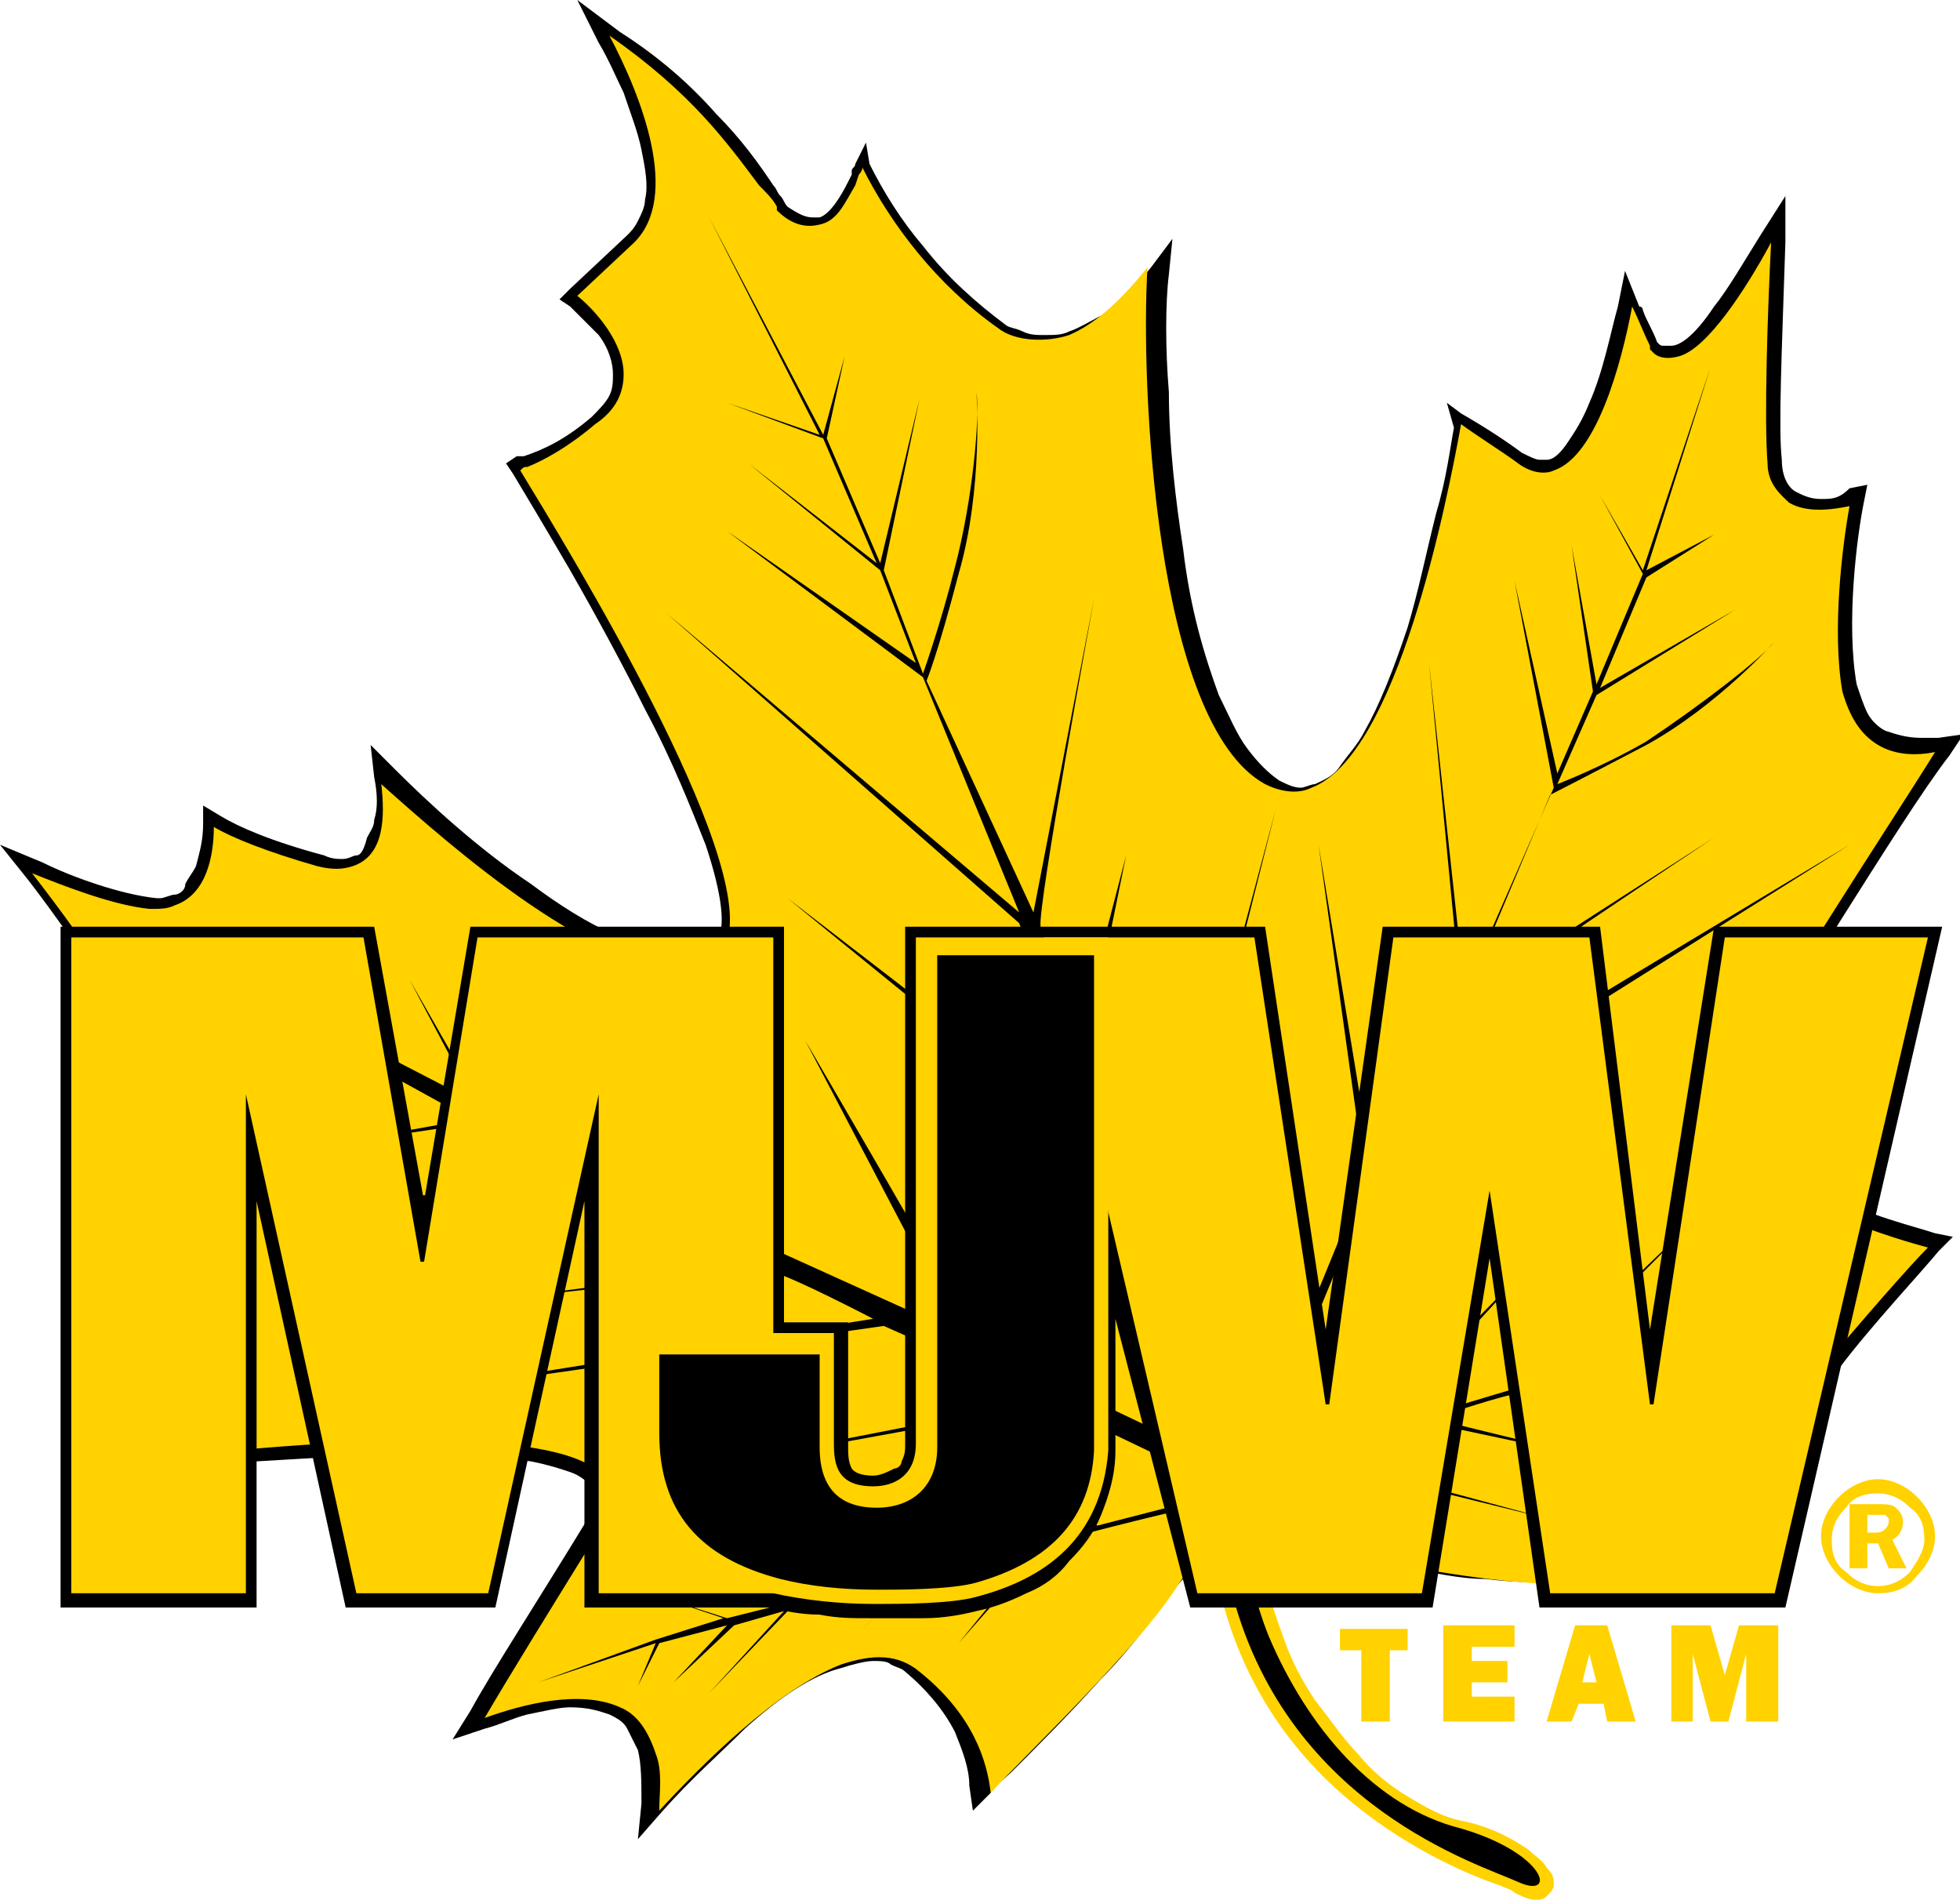 <?xml version="1.0" encoding="utf-8"?>
<!-- Generator: Adobe Illustrator 16.0.4, SVG Export Plug-In . SVG Version: 6.00 Build 0)  -->
<!DOCTYPE svg PUBLIC "-//W3C//DTD SVG 1.1//EN" "http://www.w3.org/Graphics/SVG/1.1/DTD/svg11.dtd">
<svg version="1.1" id="Layer_1" xmlns="http://www.w3.org/2000/svg" xmlns:xlink="http://www.w3.org/1999/xlink" x="0px" y="0px"
	 width="55px" height="53.3px" viewBox="0 0 55 53.3" style="enable-background:new 0 0 55 53.3;" xml:space="preserve">
<style type="text/css">
<![CDATA[
	.st0{fill:#FFD200;}
	.st1{fill-rule:evenodd;clip-rule:evenodd;fill:#FFD200;}
]]>
</style>
<g>
	<g>
		<path class="st0" d="M33.9,43.3L33.9,43.3c0.1,0.5,0.2,1.1,0.4,1.6c0.6,2.3,1.9,4.3,3.8,5.8c1.5,1.2,3.1,1.9,4,2.2
			c0.2,0.1,0.3,0.1,0.4,0.2c0.2,0.1,0.4,0.2,0.6,0.2c0.1,0,0.2,0,0.3-0.1c0.1-0.1,0.2-0.2,0.2-0.3c0-0.2,0-0.3-0.2-0.5
			c-0.1-0.2-0.3-0.3-0.5-0.5c-0.3-0.2-0.9-0.6-1.8-0.8c-0.6-0.1-1.1-0.4-1.6-0.7c-0.5-0.3-1-0.7-1.4-1.2c-0.4-0.4-0.8-1-1.2-1.5
			c-0.4-0.6-0.7-1.2-0.9-1.8c-0.3-0.8-0.6-1.8-0.7-2.7v0L33.9,43.3z"/>
		<path d="M34.2,43.2c0.1,0.4,0.2,1,0.4,1.6c1.6,5.9,6.9,7.5,8,8c1.1,0.5,0.8-0.8-1.6-1.5c-2.4-0.6-4.3-2.8-5.4-5.4
			c-0.4-1-0.6-2-0.7-2.8L34.2,43.2z"/>
		<path d="M16.2,0l0.6,1.2c0.3,0.5,0.5,1,0.7,1.4c0.2,0.6,0.4,1.1,0.5,1.6c0.1,0.5,0.2,1,0.1,1.4c0,0.2-0.1,0.4-0.2,0.6
			c-0.1,0.2-0.2,0.3-0.3,0.4L16,8.1l-0.3,0.3L16,8.6c0.2,0.2,0.5,0.5,0.8,0.8c0.3,0.4,0.4,0.8,0.4,1.1l0,0v0c0,0.2,0,0.4-0.1,0.6
			c-0.1,0.2-0.3,0.4-0.5,0.6l0,0l0,0c-0.7,0.6-1.3,0.9-1.9,1.1c0,0,0,0-0.1,0c0,0-0.1,0-0.1,0L14.2,13l0.2,0.3
			c0.3,0.5,0.9,1.5,1.6,2.7c0.8,1.4,1.5,2.7,2.1,3.9c0.8,1.5,1.3,2.8,1.7,3.8c0.5,1.5,0.5,2.2,0.4,2.5c-0.1,0.3-0.3,0.5-0.6,0.5h0h0
			c-0.1,0-0.2,0-0.4,0c-0.5,0-1.2-0.2-2-0.5c-0.7-0.3-1.5-0.8-2.3-1.4c-1.5-1-2.9-2.3-3.8-3.2l-0.7-0.7l0.1,0.9
			c0.1,0.5,0.1,0.9,0,1.2c0,0.2-0.1,0.3-0.2,0.5C10.2,23.9,10.1,24,10,24c-0.1,0-0.2,0.1-0.4,0.1c-0.1,0-0.3,0-0.5-0.1
			c-1.5-0.4-2.4-0.8-2.9-1.1l-0.5-0.3l0,0.5c0,0.5-0.1,0.8-0.2,1.2c-0.1,0.2-0.2,0.3-0.3,0.5C5.2,25,5,25.1,4.9,25.1l0,0v0
			c-0.1,0-0.3,0.1-0.4,0.1c0,0-0.1,0-0.1,0c-1-0.1-2.4-0.6-3.2-1L0,23.7l0.8,1c0.7,0.9,1.6,2.2,2.4,3.4c0.4,0.6,0.7,1.2,0.8,1.7
			c0.2,0.6,0.2,0.9,0.2,1.1l0,0l0,0c-0.1,0.3-0.2,0.6-0.4,0.9c-0.1,0.2-0.3,0.4-0.4,0.5L3,32.6l0.5,0.2c0.4,0.2,0.9,0.5,1.4,0.8
			c0.5,0.4,0.9,0.8,1,1.2h0h0C6,35.1,6,35.3,6,35.5c0,0.2-0.1,0.4-0.2,0.7c-0.7,1.5-1.8,3.6-2.4,4.7l-0.3,0.6l0.6-0.1
			c0.8-0.1,2.1-0.2,3.5-0.4c1.7-0.1,3.2-0.2,4.4-0.2c1.4,0,2.5,0.1,3.3,0.2c0.5,0.1,0.8,0.2,1.1,0.3c0.3,0.1,0.5,0.3,0.6,0.4
			c0.1,0.1,0.1,0.2,0.1,0.3c0,0.2-0.1,0.4-0.2,0.6v0l0,0c-1.4,2.3-2.7,4.3-3.3,5.4l-0.5,0.8l0.9-0.3c0.4-0.1,0.8-0.3,1.2-0.4
			c0.5-0.1,0.9-0.2,1.2-0.2c0.5,0,0.8,0.1,1.1,0.2l0,0l0,0c0.2,0.1,0.4,0.2,0.5,0.4c0.1,0.2,0.2,0.4,0.3,0.6h0l0,0
			c0.1,0.4,0.1,0.9,0.1,1.5l-0.1,1l0.7-0.8c0.8-0.9,1.6-1.6,2.3-2.3c1-0.9,1.9-1.5,2.7-1.7c0.3-0.1,0.7-0.2,0.9-0.2
			c0.2,0,0.4,0,0.5,0.1c0.2,0.1,0.3,0.1,0.4,0.2c0.6,0.5,1.1,1.1,1.4,1.7c0.2,0.5,0.4,1,0.4,1.5l0.1,0.7l0.5-0.5
			c0.1-0.2,0.4-0.4,0.6-0.6c0.7-0.7,1.6-1.6,2.5-2.6c0.5-0.5,0.9-1,1.3-1.5c0.4-0.5,0.7-1,1-1.3c0.3-0.4,0.5-0.7,0.6-1l1.9-0.3
			c1,0.4,2.3,0.7,3.7,1c0.8,0.1,1.5,0.3,2.3,0.3c0.8,0.1,1.5,0.1,2.2,0.1c0.5,0,1,0,1.4-0.1l0.9-0.1L45.6,44
			c-0.3-0.2-0.6-0.4-0.8-0.6c-0.2-0.2-0.3-0.5-0.3-0.7c0-0.2,0.1-0.3,0.2-0.5c0.2-0.2,0.4-0.4,0.8-0.5c0.1-0.1,0.3-0.1,0.4-0.2
			c0.4-0.2,0.8-0.4,1.3-0.5c0.7-0.2,1.4-0.4,1.9-0.7c0.5-0.2,0.9-0.4,1.3-0.7c0.7-0.4,0.9-0.9,1.1-1.1c0-0.1,0.1-0.1,0.1-0.1l0,0
			l0,0c0.9-1.2,2.4-2.8,2.8-3.3l0.4-0.4l-0.5-0.1c-0.6-0.2-1.9-0.5-3-1.1c-0.6-0.3-1.1-0.6-1.5-0.8c-0.4-0.3-0.7-0.6-0.9-1l0,0l0,0
			c-0.2-0.4-0.2-0.7,0-1.1l0,0l0,0c0.4-0.8,1.3-2.4,2.7-4.7c1.2-1.9,2.4-3.8,3.1-4.7l0.4-0.6l-0.7,0.1c-0.2,0-0.3,0-0.5,0
			c-0.4,0-0.7-0.1-1-0.2c-0.2-0.1-0.4-0.3-0.5-0.5c-0.1-0.2-0.2-0.5-0.3-0.8c-0.3-1.7,0-4.1,0.2-5.1l0.1-0.5l-0.5,0.1
			C51.6,14,51.4,14,51.1,14c-0.3,0-0.5-0.1-0.7-0.2v0h0c-0.2-0.1-0.4-0.4-0.4-0.9c-0.1-0.9,0-3,0.1-6.1l0-1.3l-0.7,1.1
			c-0.5,0.8-0.9,1.5-1.3,2c-0.6,0.9-1,1.1-1.2,1.1h0l0,0c-0.1,0-0.1,0-0.2,0c-0.1,0-0.1,0-0.2-0.1v0l0,0l0,0l0,0
			c-0.1-0.3-0.3-0.6-0.4-0.9c0,0,0-0.1-0.1-0.1l-0.4-1l-0.2,1c-0.2,0.7-0.4,1.8-0.8,2.7c-0.2,0.5-0.4,0.8-0.6,1.1
			c-0.2,0.3-0.4,0.5-0.6,0.5l0,0l0,0c-0.1,0-0.2,0-0.2,0c-0.1,0-0.3-0.1-0.5-0.2c-0.4-0.3-1-0.7-1.7-1.1l-0.4-0.3L40.8,12
			c-0.1,0.5-0.2,1.4-0.5,2.4c-0.3,1.2-0.5,2.2-0.8,3.2c-0.4,1.2-0.8,2.2-1.2,2.9c-0.2,0.4-0.5,0.7-0.7,1c-0.2,0.3-0.5,0.4-0.7,0.5
			c-0.1,0-0.3,0.1-0.4,0.1c-0.2,0-0.4-0.1-0.6-0.2l0,0c-0.3-0.2-0.6-0.5-0.9-0.9c-0.3-0.4-0.5-0.9-0.8-1.5c-0.4-1.1-0.8-2.4-1-4.1
			c-0.2-1.3-0.4-2.9-0.4-4.4c-0.1-1.2-0.1-2.5,0-3.3l0.1-1l-0.6,0.8c-0.4,0.5-0.8,0.9-1.1,1.2C30.6,9,30.3,9.2,30,9.3l0,0l0,0
			c-0.2,0.1-0.4,0.1-0.7,0.1c-0.2,0-0.4,0-0.6-0.1c-0.2-0.1-0.4-0.1-0.5-0.2c-0.8-0.6-1.6-1.3-2.3-2.2c-0.6-0.7-1.1-1.5-1.5-2.3
			L24.3,4L24,4.6c0,0.1-0.1,0.1-0.1,0.2c0,0,0,0,0,0.1v0l0,0l-0.1,0.2c-0.2,0.4-0.5,0.9-0.8,1l0,0c-0.1,0-0.1,0-0.2,0
			c-0.2,0-0.4-0.1-0.7-0.3l0,0c-0.1-0.1-0.1-0.2-0.2-0.3c-0.1-0.1-0.1-0.2-0.2-0.3c-0.4-0.6-0.9-1.3-1.6-2c-0.7-0.8-1.6-1.6-2.7-2.3
			L16.2,0L16.2,0z"/>
		<path class="st0" d="M35.9,43c2.2,0.8,6.8,1.7,9.5,1.4l0,0c-0.6-0.4-1.3-0.9-1.3-1.6c0-0.5,0.4-1,1.2-1.3c0.5-0.2,1.1-0.5,1.7-0.7
			c3.5-0.9,3.9-2.1,4.2-2.5c1-1.2,2.4-2.8,2.9-3.3c-1.5-0.4-4.8-1.5-5.6-3.1c-0.2-0.4-0.2-0.9,0-1.3c0.9-2,4.5-7.4,5.8-9.5
			c-0.5,0.1-1.1,0.1-1.6-0.2c-0.5-0.3-0.8-0.8-1-1.5c-0.3-1.7,0-4.1,0.2-5.2c-0.5,0.1-1.2,0.2-1.7-0.1c-0.2-0.2-0.6-0.5-0.6-1.1
			c-0.1-1.2,0-4.3,0.1-6.2c-0.7,1.3-1.8,3-2.6,3.2c-0.4,0.1-0.6,0-0.7-0.1l-0.1-0.1l0-0.1c-0.2-0.4-0.3-0.7-0.5-1.1
			c-0.3,1.6-1,4.2-2.2,4.6c-0.2,0.1-0.6,0.1-1-0.2c-0.4-0.3-1.2-0.8-1.6-1.1c-0.4,2.2-1.8,9.3-4.2,10.2c-0.4,0.2-0.9,0.1-1.3-0.1
			c-3.1-1.7-3.5-11.3-3.3-14.5l0,0c-0.8,1-1.5,1.6-2.2,1.9c-0.6,0.2-1.5,0.2-2-0.2C26.3,8,25,6.3,24.2,4.7l0,0
			c0,0.1-0.1,0.2-0.1,0.2L24,5.2c-0.3,0.5-0.5,1-1,1.1l0,0c-0.4,0.1-0.8,0-1.2-0.4l0-0.1c-0.1-0.2-0.3-0.4-0.5-0.6
			c-0.9-1.2-1.9-2.6-4.2-4.2c0.9,1.7,2,4.5,0.7,5.8l-1.6,1.5c0.5,0.4,1.3,1.3,1.3,2.2c0,0.5-0.2,1-0.8,1.4c-0.7,0.6-1.4,1-1.9,1.2
			c-0.1,0-0.1,0-0.2,0.1c1.4,2.3,6.6,10.8,5.8,13.2c-0.1,0.4-0.4,0.7-0.9,0.7c-2.5,0.5-6.9-3.4-8.8-5.1c0.1,0.9,0.1,2-0.8,2.3
			c-0.3,0.1-0.6,0.1-1,0c-1.4-0.4-2.4-0.8-2.9-1.1c0,0.8-0.2,1.9-1.1,2.2c-0.2,0.1-0.4,0.1-0.7,0.1c-1-0.1-2.3-0.6-3.3-1
			c1.4,1.8,3.8,5.1,3.4,6.4c-0.2,0.8-0.6,1.3-0.9,1.5c0.8,0.4,2.1,1.2,2.6,2.2c0.2,0.5,0.2,1.1,0,1.6C5.4,37.9,4.3,40,3.8,41
			c3.1-0.4,12-1.3,13.2,0.5c0.2,0.3,0.3,0.7-0.1,1.3c-1.3,2.1-2.6,4.2-3.3,5.4c1.1-0.4,2.7-0.8,3.8-0.3c0.5,0.2,0.8,0.7,1,1.3
			c0.2,0.5,0.1,1.1,0.1,1.6c1.2-1.3,3.3-3.4,5.1-4.1c0.9-0.3,1.6-0.3,2.2,0.2c1.5,1.2,1.9,2.5,2,3.4l0,0c0.9-1,4.2-4.1,5.3-5.9
			c0.3-0.4,0.5-0.8,0.7-1.1L35.9,43z"/>
		<g>
			<path d="M35,43.5c-0.1-1,0.1-2,0.1-2l1.8-0.5l6.5,1.6l-6.3-1.7l1.7-0.6l1.2-0.4l4.7,1l-4.5-1.1c0,0,2.1-0.7,2.4-0.7
				c0.3,0,4.9,0.7,4.9,0.7L42.9,39l3.9-1.4l2.7,0.6L47,37.6l2-0.7l1.3,0.3l-1.3-0.3l2.8-1l-2.8,1l0.5-1.3l-0.6,1.3l-2,0.7l1.6-1.8
				l-1.7,1.8l-3.9,1.3l5.1-5.1l-5.3,5.1l-4,1.2l4.5-4.9c0,0-4.5,4.6-4.7,4.9c-0.2,0.2-1.8,0.6-3.3,1.1l3-7.3l1.3-2.4l12.4-7.8
				l-12.3,7.4c0,0,1.1-2.3,1.4-2.7c0.3-0.4,7.1-4.9,7.1-4.9l-7,4.5l2.4-5.7c0,0,0.6-0.3,2.7-1.4c2-1.1,3.6-2.9,3.6-2.9
				c-0.4,0.5-2.1,1.8-3.6,2.8C45,21.5,43.7,22,43.7,22l1.1-2.5l3.9-2.4l-3.8,2.2l1.3-3.1l1.9-1.2l-1.9,1l1.8-5.7L46.1,16l-1.2-2.1
				l1.2,2.2l-1.3,3.1l-0.7-3.9l0.6,4.1l-1,2.3l-1.2-5.4l1.1,5.8l-2.5,5.7l-1-9.2l0.9,9.4l-2.5,4.8l-1.5-9.1l1.3,9.3
				c0,0-2.5,6.2-3.3,7.9l-2.3-5.9l3.1-12.3l-3.2,12l-1.3-3.1l-0.8-2.2l1.1-5.4l-1.3,5c0,0-1-2.5-1.1-3c-0.1-0.5,1.5-9.2,1.5-9.2
				l-1.7,8.8L26,19.1c0,0,0.3-0.7,0.9-3c0.7-2.4,0.5-5.1,0.5-5.1c0.1,0.7-0.1,3-0.6,4.9c-0.4,1.6-0.9,3-0.9,3L24.8,16l1-4.8
				l-1.1,4.6l-1.5-3.5l0.5-2.3l-0.6,2.2l-3.2-6.1l3.1,6.1l-2.6-0.9l2.7,1l1.5,3.5l-3.6-2.8l3.7,3l1,2.6l-5.3-3.7l5.5,4.1l2.7,6.6
				l-9.9-8.4l9.9,8.7l2.2,6l-8.7-6.7c0,0,8.2,6.7,8.7,7c0.5,0.3,3,7,3.6,8.8c-1.9-0.8-6.9-3.2-7.1-3.6c-0.2-0.5-4.7-8.2-4.7-8.2
				l4.3,8.2l-5.3-2.4l-5.3-8.3l5,8.2l-5.3-2.6l-2.6-5.1l2.3,4.9l-2.2-1.1l-2-3.5l1.8,3.4l-2.9-1.5L10,27.2l0.2,2.4l-5-3.1l4.9,3.2
				L8,30.2l2.3-0.4l2.9,1.6l-4.5,0.8l4.7-0.7l2.4,1.2c0,0-1.3,0.5-2.9,0.7c-1.8,0.3-4,0.3-4.6,0.3c0,0,2.4,0.3,4.8-0.2
				c2.3-0.5,3-0.7,3-0.7l5.2,2.7l-8.5,1.1c0,0,8.4-1,8.9-0.9c0.5,0.1,2.8,1.3,2.8,1.3l-14.4,2.3l14.7-2.1l1.8,0.8l2.6,1.3l-11.8,2.3
				l12.1-2.2l4.8,2.3c0,0,0,0.1,0,0.2l-3.5,0.9l-5.4-1.5l5.2,1.5L29,43.2l-1.2,0.3l-6.1-2l5.9,2.1c0,0-1.3,0.4-1.6,0.4
				c-0.3,0-4.9-1.2-4.9-1.2l4.6,1.3l-3.5,1c0,0-0.4-0.2-1.6-0.6c-1.3-0.5-2.7-0.5-2.7-0.5c0.4,0,1.6,0.2,2.6,0.5
				C21.3,44.7,22,45,22,45l-1.6,0.4l-2.5-0.8l2.4,0.8L18.4,46l-1.2-0.4l1.2,0.4l-3.3,1.2l3.3-1.1l-0.5,1.2l0.6-1.2l1.9-0.5l-1.5,1.6
				l1.7-1.6l1.4-0.4l-2.1,2.3l2.3-2.4l3.6-0.9L24,45.9l1.9-1.8l3.2-0.7l-2.2,2.7c0,0,2.2-2.5,2.4-2.7c0.2-0.2,4.9-1.3,5-1.3
				c0,0-0.2,0.8-0.1,1.5L35,43.5z"/>
		</g>
	</g>
	<g>
		<path class="st1" d="M52.4,42.6V43h0.2c0.1,0,0.2,0,0.3-0.1c0,0,0.1-0.1,0.1-0.2c0,0,0-0.1,0-0.1c0,0-0.1-0.1-0.1-0.1
			c0,0-0.1,0-0.2,0H52.4z M52.4,43.3v0.7h-0.5v-1.8h0.8c0.2,0,0.4,0,0.5,0.1c0.1,0.1,0.2,0.2,0.2,0.4c0,0.2-0.1,0.4-0.3,0.5l0.4,0.8
			H53l-0.3-0.7H52.4z M54,43.2c0-0.4-0.1-0.7-0.4-0.9c-0.3-0.3-0.6-0.4-0.9-0.4c-0.4,0-0.7,0.1-0.9,0.4c-0.3,0.3-0.4,0.6-0.4,0.9
			c0,0.4,0.1,0.7,0.4,0.9c0.3,0.3,0.6,0.4,0.9,0.4c0.3,0,0.6-0.1,0.9-0.4C53.8,43.8,54,43.5,54,43.2z M52.7,44.7
			c-0.4,0-0.8-0.2-1.1-0.5c-0.3-0.3-0.5-0.7-0.5-1.1c0-0.4,0.2-0.8,0.5-1.1c0.3-0.3,0.7-0.5,1.1-0.5s0.8,0.2,1.1,0.5
			c0.3,0.3,0.5,0.7,0.5,1.1c0,0.4-0.2,0.8-0.5,1.1C53.5,44.6,53.1,44.7,52.7,44.7z"/>
		<g>
			<path class="st0" d="M39,48.3h-0.8v-2h-0.6v-0.6h1.9v0.6H39V48.3z"/>
			<path class="st0" d="M42.5,48.3h-2v-2.7h2v0.6h-1.2v0.4h1v0.6h-1v0.4h1.2V48.3z"/>
			<path class="st0" d="M45,47.8h-0.7l-0.2,0.5h-0.7l0.8-2.7h0.9l0.8,2.7h-0.8L45,47.8z M44.8,47.2l-0.2-0.8l-0.2,0.8H44.8z"/>
			<path class="st0" d="M49.8,48.3H49v-1.9h0l-0.5,1.9H48l-0.5-1.9h0v1.9h-0.6v-2.7H48l0.4,1.4h0l0.4-1.4h1.1V48.3z"/>
		</g>
		<path d="M33.4,45.1h6.8l1.6-9.8l1.4,9.8h6.9L54.5,26l0,0h-6.4l-1.8,11.3L44.9,26h-6.1l-1.6,11.3L35.5,26H25.4v14.5
			c0,0.2,0,0.3-0.1,0.5c0,0.1-0.1,0.2-0.2,0.2c-0.2,0.1-0.4,0.2-0.6,0.2c-0.5,0-0.6-0.2-0.6-0.2c-0.1-0.2-0.1-0.4-0.1-0.6v-3.5H22
			V26l0,0h-8.8l-1.3,7.7L10.5,26H1.7v19.1h5.5l0-11.4l2.5,11.4h4.2l2.5-11.4l0,11.4h5.2c0.4,0.1,0.9,0.2,1.4,0.2
			c0.5,0.1,0.9,0.1,1.4,0.1c0,0,0.1,0,0.2,0c0.3,0,0.8,0,1.3,0c0.6,0,1.1-0.1,1.5-0.2l0,0l0,0c0.5-0.1,1-0.3,1.4-0.5
			c0.5-0.2,0.9-0.5,1.2-0.9c0.4-0.4,0.7-0.8,0.9-1.3c0.2-0.5,0.4-1.1,0.4-1.8l0,0v0v-3.7L33.4,45.1z"/>
		<polygon class="st0" points="44.6,26.3 39.1,26.3 37.3,39.4 37.2,39.4 35.2,26.3 29.3,26.3 33.6,44.7 39.9,44.7 41.8,33.4 
			41.8,33.4 43.5,44.7 49.8,44.7 54.1,26.3 48.4,26.3 46.4,39.4 46.3,39.4 		"/>
		<polygon class="st0" points="21.7,44.7 16.8,44.7 16.8,30.7 13.7,44.7 10,44.7 6.9,30.7 6.9,44.7 2,44.7 2,26.3 10.2,26.3 
			11.8,35.4 11.9,35.4 13.4,26.3 21.7,26.3 21.7,44.4 		"/>
		<path class="st0" d="M25.7,26.3v14.2c0,0.9-0.6,1.2-1.2,1.2c-1,0-1.1-0.6-1.1-1.2v-3.1H18v2.7c0,2.9,1.7,4.1,3.7,4.6
			c0.9,0.2,1.9,0.3,2.8,0.3c0,0,0.1,0,0.2,0c0.5,0,2,0,2.7-0.2c1.9-0.5,3.5-1.6,3.7-4.1V26.3H25.7z"/>
		<path d="M30.7,26.8v13.9c-0.1,1.9-1.2,3.1-3.3,3.7c-0.7,0.2-2.2,0.2-2.6,0.2c-0.1,0-0.2,0-0.2,0h0c-1,0-1.9-0.1-2.7-0.3
			c-2.3-0.6-3.4-1.9-3.4-4.1v-2.2H23v2.6c0,0.7,0.2,1.7,1.6,1.7c1,0,1.7-0.6,1.7-1.7V26.8H30.7"/>
	</g>
</g>
<g>
</g>
<g>
</g>
<g>
</g>
<g>
</g>
<g>
</g>
<g>
</g>
</svg>
